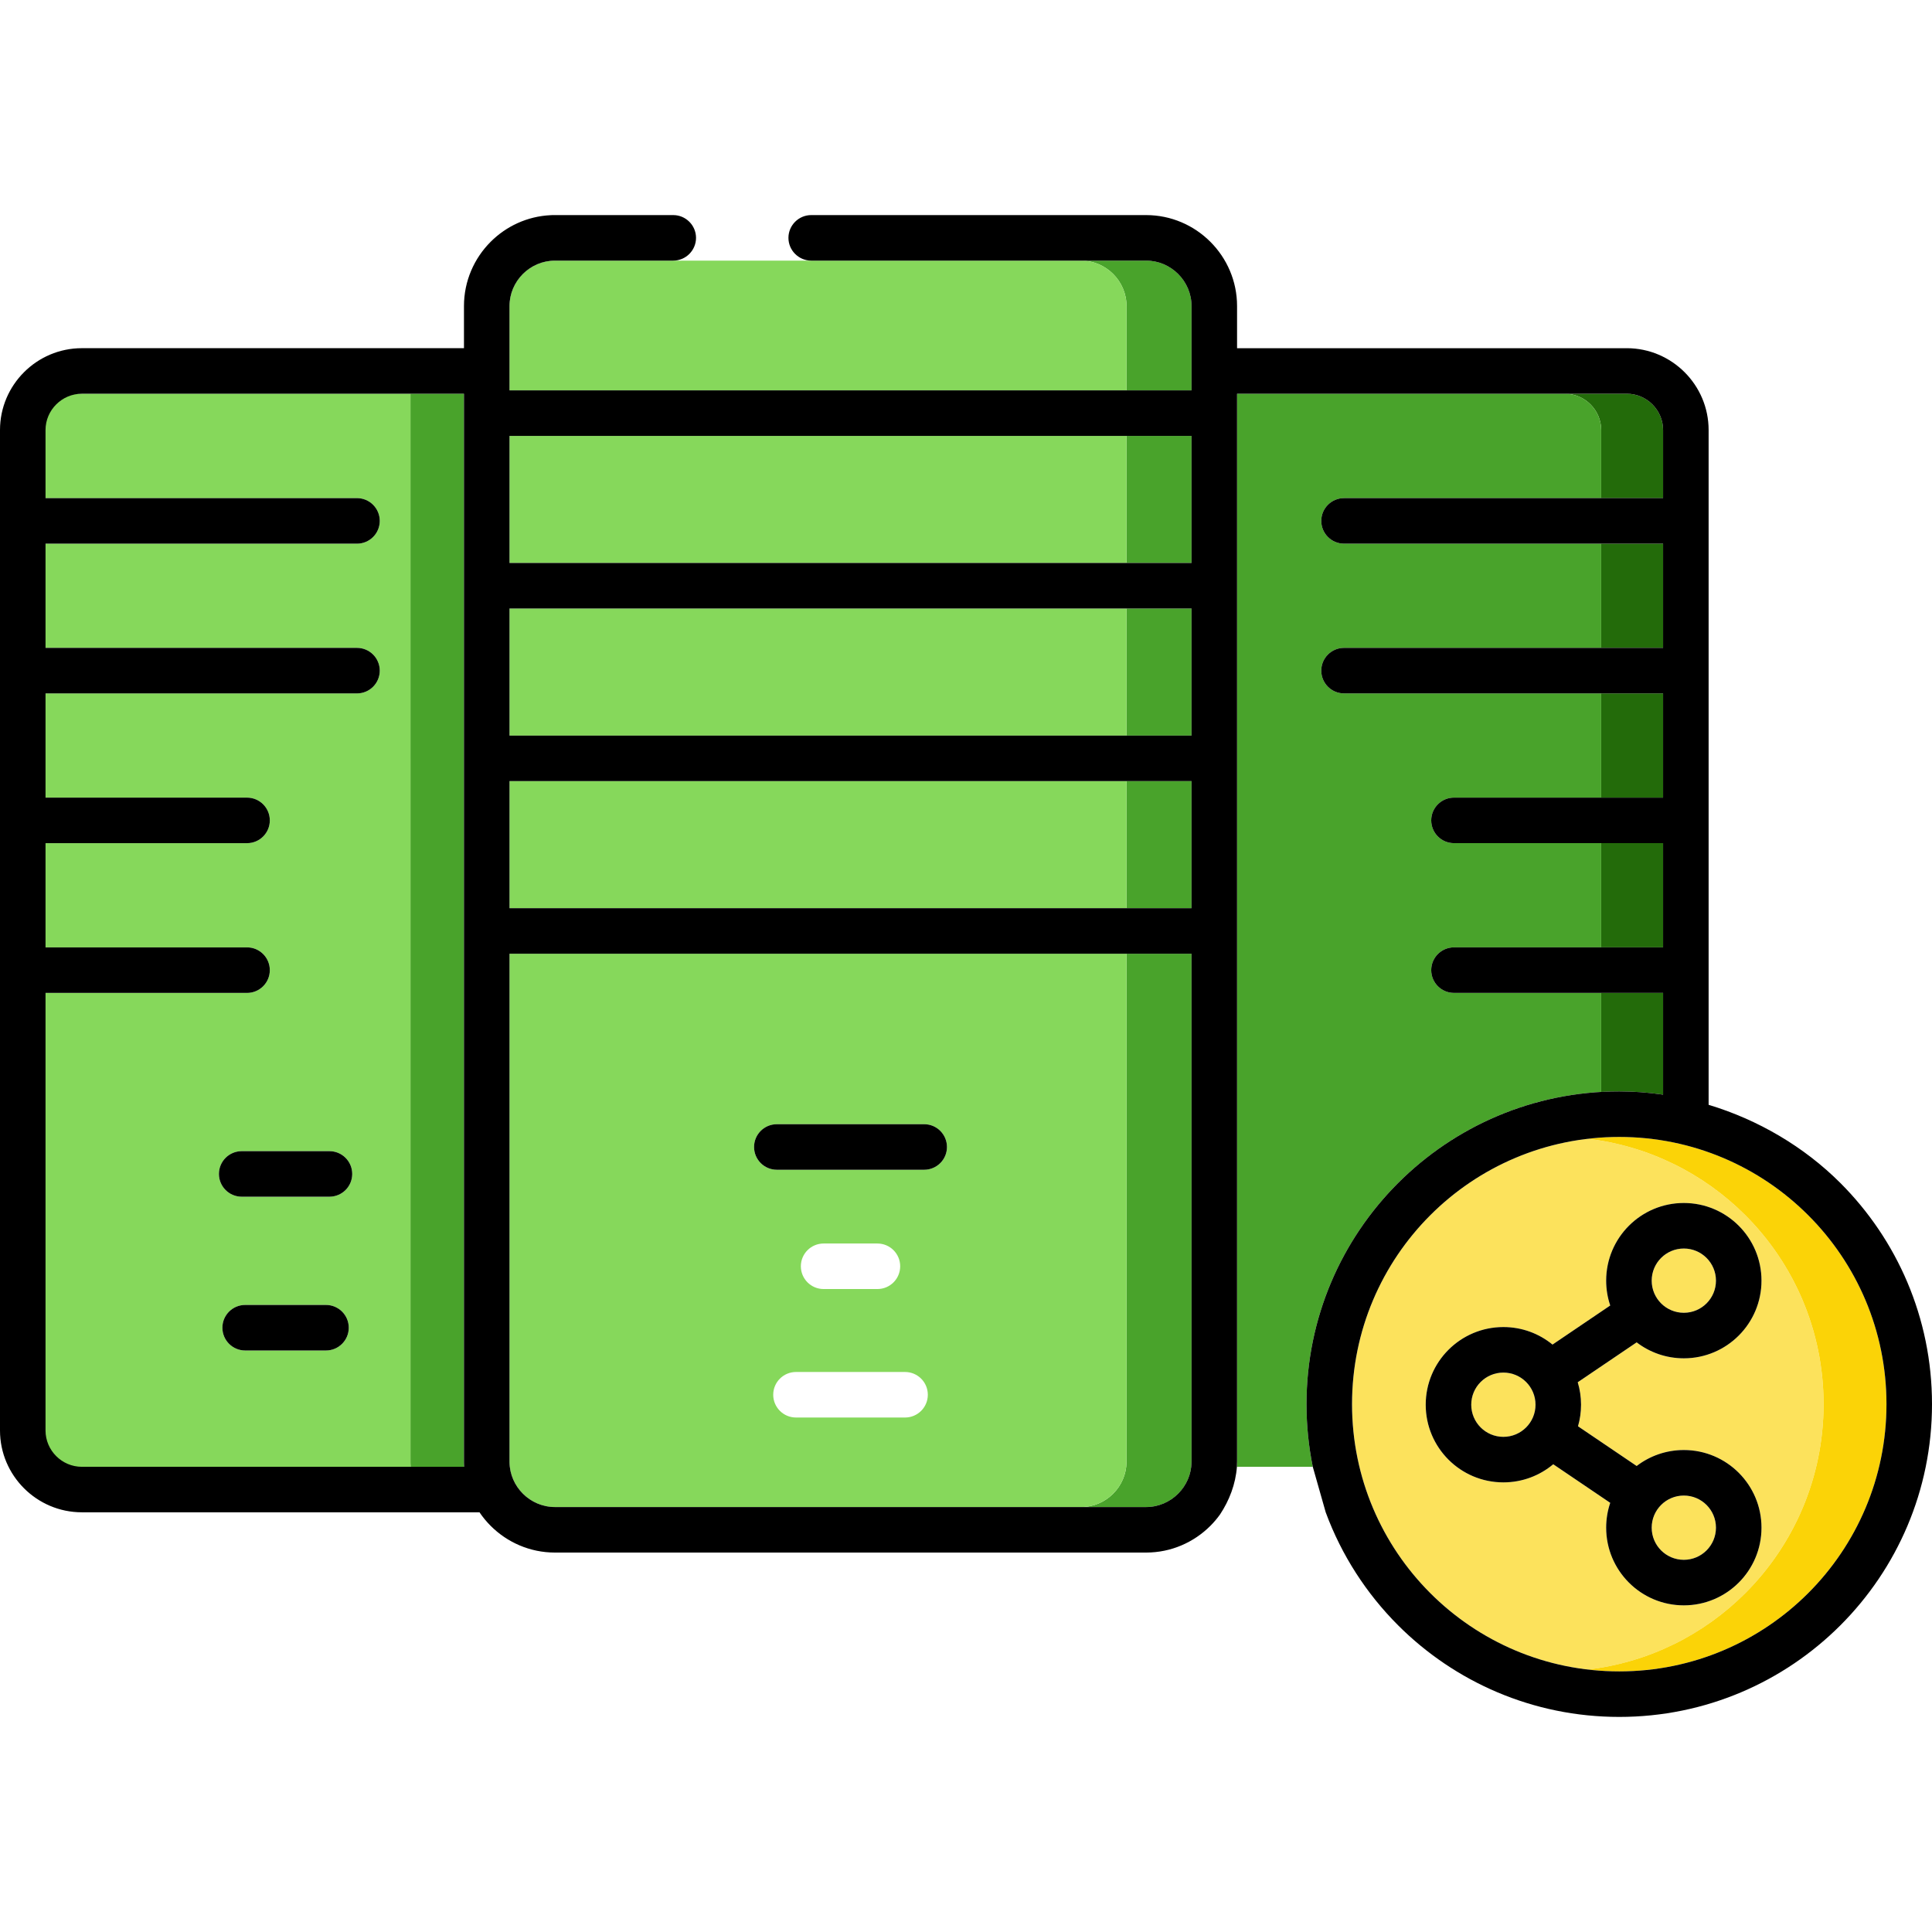 <?xml version="1.0" encoding="UTF-8"?>
<!DOCTYPE svg PUBLIC "-//W3C//DTD SVG 1.1//EN" "http://www.w3.org/Graphics/SVG/1.1/DTD/svg11.dtd">
<!-- Creator: CorelDRAW (OEM Version) -->
<svg xmlns="http://www.w3.org/2000/svg" xml:space="preserve" width="180.622mm" height="180.622mm" version="1.1" style="shape-rendering:geometricPrecision; text-rendering:geometricPrecision; image-rendering:optimizeQuality; fill-rule:evenodd; clip-rule:evenodd"
viewBox="0 0 18062.22 18062.22"
 xmlns:xlink="http://www.w3.org/1999/xlink"
 xmlns:xodm="http://www.corel.com/coreldraw/odm/2003">
 <defs>
  <style type="text/css">
   <![CDATA[
    .fil2 {fill:#236B0A}
    .fil0 {fill:#49A32B}
    .fil1 {fill:#86D85B}
    .fil4 {fill:#FBD307}
    .fil3 {fill:#FCE25C}
    .fil5 {fill:black;fill-rule:nonzero}
   ]]>
  </style>
 </defs>
 <g id="Layer_x0020_1">
  <g id="_3157274076576">
   <path class="fil0" d="M3837.24 7089.77l0 1613.69 0 4961.02 0.05 9.1 0.01 0.76 0.01 0.76 0 0.34 0.03 1.18 0.01 0.76 0.01 0.75 0.01 0.76 0.02 0.76 0.01 0.75 0.03 1.52 0.02 0.75 0.01 0.77 0.03 0.75 0.09 3.79 0.02 0.75 0.03 0.76c0.23,7.84 0.56,15.65 1.01,23.43l500.39 0c-0.45,-7.78 -0.78,-15.59 -1.01,-23.43l-0.02 -0.76 -0.03 -0.75 -0.09 -3.79 -0.02 -0.75 -0.02 -0.77 -0.02 -0.75 -0.02 -1.52 -0.02 -0.75 -0.02 -0.76 -0.01 -0.76 -0.01 -0.75 -0.01 -0.76 -0.03 -1.18 0 -0.34 0 -0.76 -0.01 -0.76 -0.05 -9.1 0 -4961.02 0 -1613.69 0 -1613.69 0 -1613.69 0 -181.45 -500.4 0 0 181.45 0 1613.69 0 1613.69z"/>
   <path class="fil0" d="M10531.96 3649.58l607.65 0 0 -181.45 0 -606.79c0,-116.61 -47.87,-222.79 -124.97,-299.89 -77.1,-77.1 -183.28,-124.98 -299.9,-124.98l-607.65 0c116.61,0 222.8,47.88 299.9,124.98 77.1,77.1 124.97,183.28 124.97,299.89l0 606.79 0 181.45zm607.65 5266.7l-607.65 0 0 4748.2 -0.02 4.44 -0.01 1.02c-1.47,114.46 -49.05,218.55 -124.94,294.44 -77.1,77.1 -183.29,124.97 -299.9,124.97l607.65 0c116.62,0 222.8,-47.87 299.9,-124.97 75.89,-75.89 123.47,-179.98 124.94,-294.44l0.01 -1.02 0.02 -4.44 0 -4748.2zm0 -1613.7l-607.65 0 0 1188.07 607.65 0 0 -1188.07zm0 -1613.69l-607.65 0 0 1188.07 607.65 0 0 -1188.07zm0 -1613.69l-607.65 0 0 1188.07 607.65 0 0 -1188.07z"/>
   <path class="fil1" d="M10531.96 8916.28l-5768.7 0 0 4748.21 0.02 4.43 0.01 1.02c1.47,114.46 49.05,218.55 124.95,294.44 77.09,77.1 183.28,124.97 299.89,124.97l4918.96 0c116.61,0 222.8,-47.87 299.9,-124.97 75.89,-75.89 123.47,-179.98 124.94,-294.44l0.01 -1.02 0.02 -4.43 0 -4748.21zm-6694.71 -212.82l0 -1613.69 0 -1613.69 0 -1613.69 0 -181.46 -3143.27 0c-93.08,0 -177.85,38.25 -239.46,99.84 -61.59,61.61 -99.83,146.38 -99.83,239.46l0 636.77 2982.87 0c117.54,0 212.81,95.28 212.81,212.81 0,117.53 -95.27,212.81 -212.81,212.81l-2982.87 0 0 974.35 2982.87 0c117.54,0 212.81,95.28 212.81,212.81 0,117.53 -95.27,212.82 -212.81,212.82l-2982.87 0 0 974.36 1954.96 0c117.53,0 212.82,95.27 212.82,212.81 0,117.53 -95.29,212.81 -212.82,212.81l-1954.96 0 0 974.35 1954.96 0c117.53,0 212.82,95.28 212.82,212.81 0,117.54 -95.29,212.81 -212.82,212.81l-1954.96 0 0 4091.08c0,93.07 38.24,177.85 99.83,239.45 61.61,61.6 146.38,99.84 239.46,99.84l3144.66 0c-0.45,-7.78 -0.79,-15.6 -1.01,-23.43l-0.02 -0.76 -0.03 -0.75 -0.09 -3.79 -0.03 -0.75 -0.02 -0.77 -0.01 -0.75 -0.03 -1.52 -0.02 -0.75 -0.01 -0.77 -0.01 -0.75 -0.01 -0.75 -0.01 -0.77 -0.02 -1.17 0 -0.34 -0.01 -0.76 -0.01 -0.76 -0.05 -9.09 0 -4961.03zm-1790.4 2271.56c0,-117.53 95.28,-212.81 212.81,-212.81l820.4 0c117.54,0 212.81,95.28 212.81,212.81 0,117.53 -95.27,212.81 -212.81,212.81l-820.4 0c-117.53,0 -212.81,-95.28 -212.81,-212.81zm32.36 1437.7c0,-117.53 95.27,-212.81 212.81,-212.81l755.67 0c117.54,0 212.81,95.28 212.81,212.81 0,117.53 -95.27,212.82 -212.81,212.82l-755.67 0c-117.54,0 -212.81,-95.29 -212.81,-212.82zm2684.05 -8763.15l5768.7 0 0 -181.44 0 -606.79c0,-116.61 -47.87,-222.8 -124.97,-299.89 -77.1,-77.1 -183.29,-124.97 -299.9,-124.97l-4918.96 0c-116.61,0 -222.8,47.87 -299.89,124.97 -77.1,77.09 -124.98,183.28 -124.98,299.89l0 606.79 0 181.44zm0 1613.7l5768.7 0 0 -1188.07 -5768.7 0 0 1188.07zm0 1613.69l5768.7 0 0 -1188.07 -5768.7 0 0 1188.07zm0 1613.69l5768.7 0 0 -1188.07 -5768.7 0 0 1188.07zm2286.47 2232.41c0,-117.53 95.28,-212.82 212.81,-212.82l1377.79 0c117.53,0 212.82,95.29 212.82,212.82 0,117.53 -95.29,212.81 -212.82,212.81l-1377.79 0c-117.53,0 -212.81,-95.28 -212.81,-212.81zm437.39 1115.35c0,-117.53 95.29,-212.81 212.82,-212.81l503 0c117.54,0 212.81,95.28 212.81,212.81 0,117.54 -95.27,212.82 -212.81,212.82l-503 0c-117.53,0 -212.82,-95.28 -212.82,-212.82zm-258.36 1201.13c0,-117.54 95.28,-212.81 212.81,-212.81l1019.74 0c117.52,0 212.81,95.27 212.81,212.81 0,117.53 -95.29,212.81 -212.81,212.81l-1019.74 0c-117.53,0 -212.81,-95.28 -212.81,-212.81z"/>
   <path class="fil2" d="M14969.47 4657l578.72 0 0 -636.77c0,-93.08 -38.24,-177.86 -99.84,-239.46 -61.6,-61.59 -146.38,-99.83 -239.45,-99.83l-578.73 0c93.08,0 177.86,38.24 239.46,99.83 61.6,61.6 99.84,146.38 99.84,239.46l0 636.77zm0 4625.55l0 925.9c55.89,-3.17 112.18,-4.85 168.87,-4.85 137,0 274.05,10.27 409.85,30.16l0 -183.4 0 -767.81 -578.72 0zm0 -425.62l578.72 0 0 -974.35 -578.72 0 0 974.35zm0 -1399.97l578.72 0 0 -974.36 -578.72 0 0 974.36zm0 -1399.99l578.72 0 0 -974.35 -578.72 0 0 974.35z"/>
   <path class="fil0" d="M13593.23 7882.58c-117.54,0 -212.82,-95.28 -212.82,-212.81 0,-117.53 95.28,-212.81 212.82,-212.81l1376.24 0 0 -974.36 -2404.16 0c-117.53,0 -212.81,-95.28 -212.81,-212.82 0,-117.53 95.28,-212.81 212.81,-212.81l2404.16 0 0 -974.35 -2404.16 0c-117.53,0 -212.81,-95.28 -212.81,-212.81 0,-117.53 95.28,-212.81 212.81,-212.81l2404.16 0 0 -636.77c0,-93.08 -38.24,-177.86 -99.84,-239.46 -61.6,-61.59 -146.38,-99.83 -239.46,-99.83l-3064.93 0 0 181.45 0 1613.69 0 1613.69 0 1613.69 0 4961.02 -0.05 9.1 -0.01 0.76 -0.01 0.76 0 0.34 -0.02 1.18 -0.01 0.76 -0.02 0.75 -0.01 0.76 -0.01 0.76 -0.02 0.75 -0.03 1.52 -0.01 0.75 -0.02 0.77 -0.02 0.75 -0.1 3.79 -0.02 0.75 -0.03 0.76c-0.22,7.84 -0.56,15.65 -1,23.43l709.26 0c-38.45,-189.15 -58.65,-384.93 -58.65,-585.43 0,-807.38 327.27,-1538.37 856.4,-2067.49 491.97,-491.97 1158.46,-809.39 1898.61,-851.55l0 -925.9 -1376.24 0c-117.54,0 -212.82,-95.27 -212.82,-212.81 0,-117.53 95.28,-212.81 212.82,-212.81l1376.24 0 0 -974.35 -1376.24 0z"/>
   <path class="fil3" d="M14055.06 13858.65c-200.49,0 -382,-81.27 -513.39,-212.67 -131.4,-131.39 -212.67,-312.9 -212.67,-513.39 0,-200.47 81.27,-382 212.67,-513.4 131.39,-131.39 312.9,-212.67 513.39,-212.67 174.28,0 334.24,61.45 459.4,163.83l539.51 -365.27c-24.62,-72.95 -37.98,-151.09 -37.98,-232.34 0,-200.5 81.28,-382.02 212.67,-513.4 131.4,-131.4 312.92,-212.67 513.39,-212.67 200.5,0 382.01,81.28 513.4,212.67 131.4,131.4 212.67,312.92 212.67,513.38 0,200.51 -81.27,382.02 -212.67,513.41 -131.4,131.4 -312.91,212.67 -513.39,212.67 -165.85,0 -318.73,-55.63 -440.99,-149.24l-550.83 372.91c20.09,66.52 30.89,137.06 30.89,210.12 0,69.96 -9.91,137.61 -28.38,201.62l548.32 371.21c122.26,-93.61 275.14,-149.24 440.99,-149.24 200.48,0 381.99,81.27 513.39,212.67 131.4,131.39 212.67,312.92 212.67,513.39 0,200.49 -81.27,382 -212.67,513.4 -131.4,131.4 -312.91,212.67 -513.39,212.67 -200.47,0 -382,-81.27 -513.4,-212.67 -131.39,-131.4 -212.67,-312.91 -212.67,-513.4 0,-81.25 13.36,-159.39 37.99,-232.34l-532.75 -360.68c-126.14,105.76 -288.73,169.43 -466.17,169.43zm1899.46 211.13c-54.35,-54.35 -129.48,-87.98 -212.46,-87.98 -82.98,0 -158.11,33.63 -212.46,87.98 -54.35,54.35 -87.99,129.48 -87.99,212.46 0,82.98 33.64,158.11 87.99,212.46 54.35,54.35 129.48,87.98 212.46,87.98 82.98,0 158.11,-33.63 212.46,-87.98 54.35,-54.35 87.98,-129.48 87.98,-212.46 0,-82.98 -33.63,-158.11 -87.98,-212.46zm-2111.92 -724.73c54.35,54.35 129.48,87.98 212.46,87.98 82.98,0 158.11,-33.63 212.46,-87.98 54.35,-54.35 87.98,-129.48 87.98,-212.46 0,-82.98 -33.63,-158.11 -87.98,-212.46 -54.35,-54.35 -129.48,-87.98 -212.46,-87.98 -82.98,0 -158.11,33.63 -212.46,87.98 -54.35,54.35 -87.98,129.48 -87.98,212.46 0,82.98 33.63,158.11 87.98,212.46zm1687 -1159.85c54.35,54.35 129.48,87.98 212.46,87.98 82.98,0 158.11,-33.63 212.46,-87.98 54.35,-54.35 87.98,-129.48 87.98,-212.46 0,-82.99 -33.63,-158.11 -87.98,-212.46 -54.35,-54.35 -129.48,-87.98 -212.45,-87.98 -83,0 -158.12,33.63 -212.47,87.98 -54.35,54.35 -87.99,129.47 -87.99,212.44 0,83 33.64,158.13 87.99,212.48zm-685.12 -1538.84c-572.45,67.07 -1085.78,327.67 -1472.69,714.58 -452.07,452.07 -731.71,1076.66 -731.71,1766.55 0,689.88 279.64,1314.47 731.71,1766.54 386.93,386.93 900.23,647.5 1472.69,714.58 572.34,-67.13 1085.55,-327.71 1472.42,-714.58 452.07,-452.07 731.71,-1076.66 731.71,-1766.54 0,-689.89 -279.64,-1314.48 -731.71,-1766.55 -386.87,-386.88 -900.08,-647.45 -1472.42,-714.58z"/>
   <path class="fil4" d="M16316.9 11360.94c452.07,452.07 731.71,1076.66 731.71,1766.55 0,689.88 -279.64,1314.47 -731.71,1766.54 -386.9,386.9 -900.15,647.5 -1472.56,714.6 96.43,11.3 194.54,17.12 294,17.12 689.89,0 1314.47,-279.64 1766.55,-731.72 452.07,-452.07 731.71,-1076.66 731.71,-1766.54 0,-689.89 -279.64,-1314.48 -731.71,-1766.55 -452.08,-452.08 -1076.66,-731.71 -1766.55,-731.71 -99.46,0 -197.57,5.81 -293.99,17.11 572.4,67.11 1085.65,327.7 1472.55,714.6z"/>
   <path class="fil5" d="M5188.13 2010.85l546.18 0 560.01 0c117.04,0 212.81,95.77 212.81,212.81 0,117.05 -95.77,212.81 -212.81,212.81l-560.01 0 -546.18 0c-116.61,0 -222.8,47.88 -299.9,124.98 -77.09,77.1 -124.97,183.28 -124.97,299.89l0 606.79 0 181.45 6376.35 0 0 -181.45 0 -606.79c0,-116.61 -47.87,-222.79 -124.97,-299.89 -77.1,-77.1 -183.28,-124.98 -299.9,-124.98l-1610.08 0 -1261.1 0 -259.66 0c-117.05,0 -212.81,-95.76 -212.81,-212.81 0,-117.04 95.76,-212.81 212.81,-212.81l259.66 0 1261.1 0 1610.08 0c234.11,0 446.79,95.62 600.84,249.66 154.04,154.05 249.66,366.72 249.66,600.83l0 393.97 3643.66 0c210.58,0 401.87,86 540.39,224.53 138.53,138.52 224.52,329.81 224.52,540.39 0,2102.86 0,4205.71 0,6308.57 462.33,139.58 891.99,391.18 1232.01,731.2 529.13,529.12 856.4,1260.11 856.4,2067.49 0,807.39 -327.27,1538.36 -856.4,2067.48 -529.12,529.12 -1260.08,856.4 -2067.48,856.4 -807.39,0 -1538.36,-327.28 -2067.48,-856.4 -296.21,-296.21 -529.15,-655.7 -676.84,-1056.43l-120.91 -425.62c-38.45,-189.15 -58.65,-384.93 -58.65,-585.43 0,-807.38 327.27,-1538.37 856.4,-2067.49 529.12,-529.12 1260.09,-856.4 2067.48,-856.4 137,0 274.05,10.27 409.85,30.16 0,-317.07 0,-634.14 0,-951.21l-1954.96 0c-117.54,0 -212.82,-95.27 -212.82,-212.81 0,-117.53 95.28,-212.81 212.82,-212.81l1954.96 0 0 -974.35 -1954.96 0c-117.54,0 -212.82,-95.28 -212.82,-212.81 0,-117.53 95.28,-212.81 212.82,-212.81l1954.96 0 0 -974.36 -2982.88 0c-117.53,0 -212.81,-95.28 -212.81,-212.82 0,-117.53 95.28,-212.81 212.81,-212.81l2982.88 0 0 -974.35 -2982.88 0c-117.53,0 -212.81,-95.28 -212.81,-212.81 0,-117.53 95.28,-212.81 212.81,-212.81l2982.88 0 0 -636.77c0,-93.08 -38.24,-177.86 -99.84,-239.46 -61.6,-61.59 -146.38,-99.83 -239.45,-99.83l-3643.66 0 0 181.45 0 1613.69 0 1613.69 0 1613.69 0 4961.02c-0.09,16.29 -0.45,32.06 -1.39,48.44 -12.18,163.23 -71.43,315.16 -157.72,445.74 -27.26,38 -57.57,73.68 -90.55,106.66 -154.05,154.04 -366.73,249.66 -600.84,249.66l-5526.61 0c-234.12,0 -446.79,-95.62 -600.83,-249.66 -38.74,-38.75 -73.8,-81.21 -104.56,-126.78l-3717.82 0c-210.58,0 -401.87,-85.99 -540.39,-224.52 -138.53,-138.52 -224.53,-329.81 -224.53,-540.39l0 -9353.4c0,-210.58 86,-401.87 224.53,-540.39 138.52,-138.53 329.81,-224.53 540.39,-224.53l3572.72 0 0 -393.97c0,-234.11 95.61,-446.78 249.66,-600.83 144.97,-144.97 341.86,-238.17 559.69,-248.65 6.76,-0.66 13.61,-1.01 20.54,-1.01l20.6 0zm10553.93 12571.83c82.98,0 158.11,-33.63 212.46,-87.98 54.35,-54.35 87.98,-129.48 87.98,-212.46 0,-82.98 -33.63,-158.11 -87.98,-212.46 -54.35,-54.35 -129.48,-87.98 -212.46,-87.98 -82.98,0 -158.11,33.63 -212.46,87.98 -54.35,54.35 -87.99,129.48 -87.99,212.46 0,82.98 33.64,158.11 87.99,212.46 54.35,54.35 129.48,87.98 212.46,87.98zm-0.01 -3336.01c200.5,0 382.01,81.28 513.4,212.67 131.4,131.4 212.67,312.92 212.67,513.38 0,200.51 -81.27,382.02 -212.67,513.41 -131.4,131.4 -312.91,212.67 -513.39,212.67 -165.85,0 -318.73,-55.63 -440.99,-149.24l-550.83 372.91c20.09,66.52 30.89,137.06 30.89,210.12 0,69.96 -9.91,137.61 -28.38,201.62l548.32 371.21c122.26,-93.61 275.14,-149.24 440.99,-149.24 200.48,0 381.99,81.27 513.39,212.67 131.4,131.39 212.67,312.92 212.67,513.39 0,200.49 -81.27,382 -212.67,513.4 -131.4,131.4 -312.91,212.67 -513.39,212.67 -200.47,0 -382,-81.27 -513.4,-212.67 -131.39,-131.4 -212.67,-312.91 -212.67,-513.4 0,-81.25 13.36,-159.39 37.99,-232.34l-532.75 -360.68c-126.14,105.76 -288.73,169.43 -466.17,169.43 -200.49,0 -382,-81.27 -513.39,-212.67 -131.4,-131.39 -212.67,-312.9 -212.67,-513.39 0,-200.47 81.27,-382 212.67,-513.4 131.39,-131.39 312.9,-212.67 513.39,-212.67 174.28,0 334.24,61.45 459.4,163.83l539.51 -365.27c-24.62,-72.95 -37.98,-151.09 -37.98,-232.34 0,-200.5 81.28,-382.02 212.67,-513.4 131.4,-131.4 312.92,-212.67 513.39,-212.67zm-1474.53 1673.46c-54.35,-54.35 -129.48,-87.98 -212.46,-87.98 -82.98,0 -158.11,33.63 -212.46,87.98 -54.35,54.35 -87.98,129.48 -87.98,212.46 0,82.98 33.63,158.11 87.98,212.46 54.35,54.35 129.48,87.98 212.46,87.98 82.98,0 158.11,-33.63 212.46,-87.98 54.35,-54.35 87.98,-129.48 87.98,-212.46 0,-82.98 -33.63,-158.11 -87.98,-212.46zm1474.55 -1247.83c-83,0 -158.12,33.63 -212.47,87.98 -54.35,54.35 -87.99,129.47 -87.99,212.44 0,83 33.64,158.13 87.99,212.48 54.35,54.35 129.48,87.98 212.46,87.98 82.98,0 158.11,-33.63 212.46,-87.98 54.35,-54.35 87.98,-129.48 87.98,-212.46 0,-82.99 -33.63,-158.11 -87.98,-212.46 -54.35,-54.35 -129.48,-87.98 -212.45,-87.98zm1162.82 -311.36c-452.08,-452.08 -1076.66,-731.71 -1766.55,-731.71 -689.89,0 -1314.47,279.63 -1766.55,731.71 -452.07,452.07 -731.71,1076.66 -731.71,1766.55 0,689.88 279.64,1314.47 731.71,1766.54 452.08,452.08 1076.66,731.72 1766.55,731.72 689.89,0 1314.47,-279.64 1766.55,-731.72 452.07,-452.07 731.71,-1076.66 731.71,-1766.54 0,-689.89 -279.64,-1314.48 -731.71,-1766.55zm-12565.86 2351.98c-0.45,-7.78 -0.78,-15.59 -1.01,-23.43l-0.02 -0.76 -0.03 -0.75 -0.09 -3.79 -0.02 -0.75 -0.02 -0.77 -0.02 -0.75 -0.02 -1.52 -0.02 -0.75 -0.02 -0.76 -0.01 -0.76 -0.01 -0.75 -0.01 -0.76 -0.03 -1.18 0 -0.34 0 -0.76 -0.01 -0.76 -0.05 -9.1 0 -4961.02 0 -1613.69 0 -1613.69 0 -1613.69 0 -181.45 -3572.72 0c-93.08,0 -177.86,38.24 -239.45,99.83 -61.6,61.6 -99.84,146.38 -99.84,239.46l0 636.77 2911.93 0c117.54,0 212.82,95.28 212.82,212.81 0,117.53 -95.28,212.81 -212.82,212.81l-2911.93 0 0 974.35 2911.93 0c117.54,0 212.82,95.28 212.82,212.81 0,117.54 -95.28,212.82 -212.82,212.82l-2911.93 0 0 974.36 1884.02 0c117.53,0 212.81,95.28 212.81,212.81 0,117.53 -95.28,212.81 -212.81,212.81l-1884.02 0 0 974.35 1884.02 0c117.53,0 212.81,95.28 212.81,212.81 0,117.54 -95.28,212.81 -212.81,212.81l-1884.02 0 0 4091.08c0,93.07 38.24,177.85 99.84,239.45 61.59,61.6 146.37,99.84 239.45,99.84l3574.11 0zm-2079.37 -2525.09c-117.53,0 -212.81,-95.28 -212.81,-212.81 0,-117.53 95.28,-212.81 212.81,-212.81l820.4 0c117.53,0 212.81,95.28 212.81,212.81 0,117.53 -95.28,212.81 -212.81,212.81l-820.4 0zm32.36 1437.7c-117.53,0 -212.81,-95.27 -212.81,-212.81 0,-117.53 95.28,-212.81 212.81,-212.81l755.68 0c117.53,0 212.81,95.28 212.81,212.81 0,117.54 -95.28,212.81 -212.81,212.81l-755.68 0zm4970.52 -1689.66c-117.53,0 -212.81,-95.28 -212.81,-212.81 0,-117.54 95.28,-212.82 212.81,-212.82l1377.79 0c117.53,0 212.81,95.28 212.81,212.82 0,117.53 -95.28,212.81 -212.81,212.81l-1377.79 0zm-2499.28 -2445.22l6376.35 0 0 -1188.07 -6376.35 0 0 1188.07zm6376.35 425.63l-6376.35 0 0 4748.2 0.03 4.44 0 1.02c1.47,114.46 49.05,218.55 124.94,294.44 77.1,77.1 183.29,124.97 299.9,124.97l5526.61 0c116.62,0 222.8,-47.87 299.9,-124.97 75.89,-75.89 123.47,-179.98 124.94,-294.44l0.01 -1.02 0.02 -4.44 0 -4748.2zm-6376.35 -2039.32l6376.35 0 0 -1188.07 -6376.35 0 0 1188.07zm6376.35 -2801.76l-6376.35 0 0 1188.07 6376.35 0 0 -1188.07z"/>
  </g>
 </g>
</svg>
